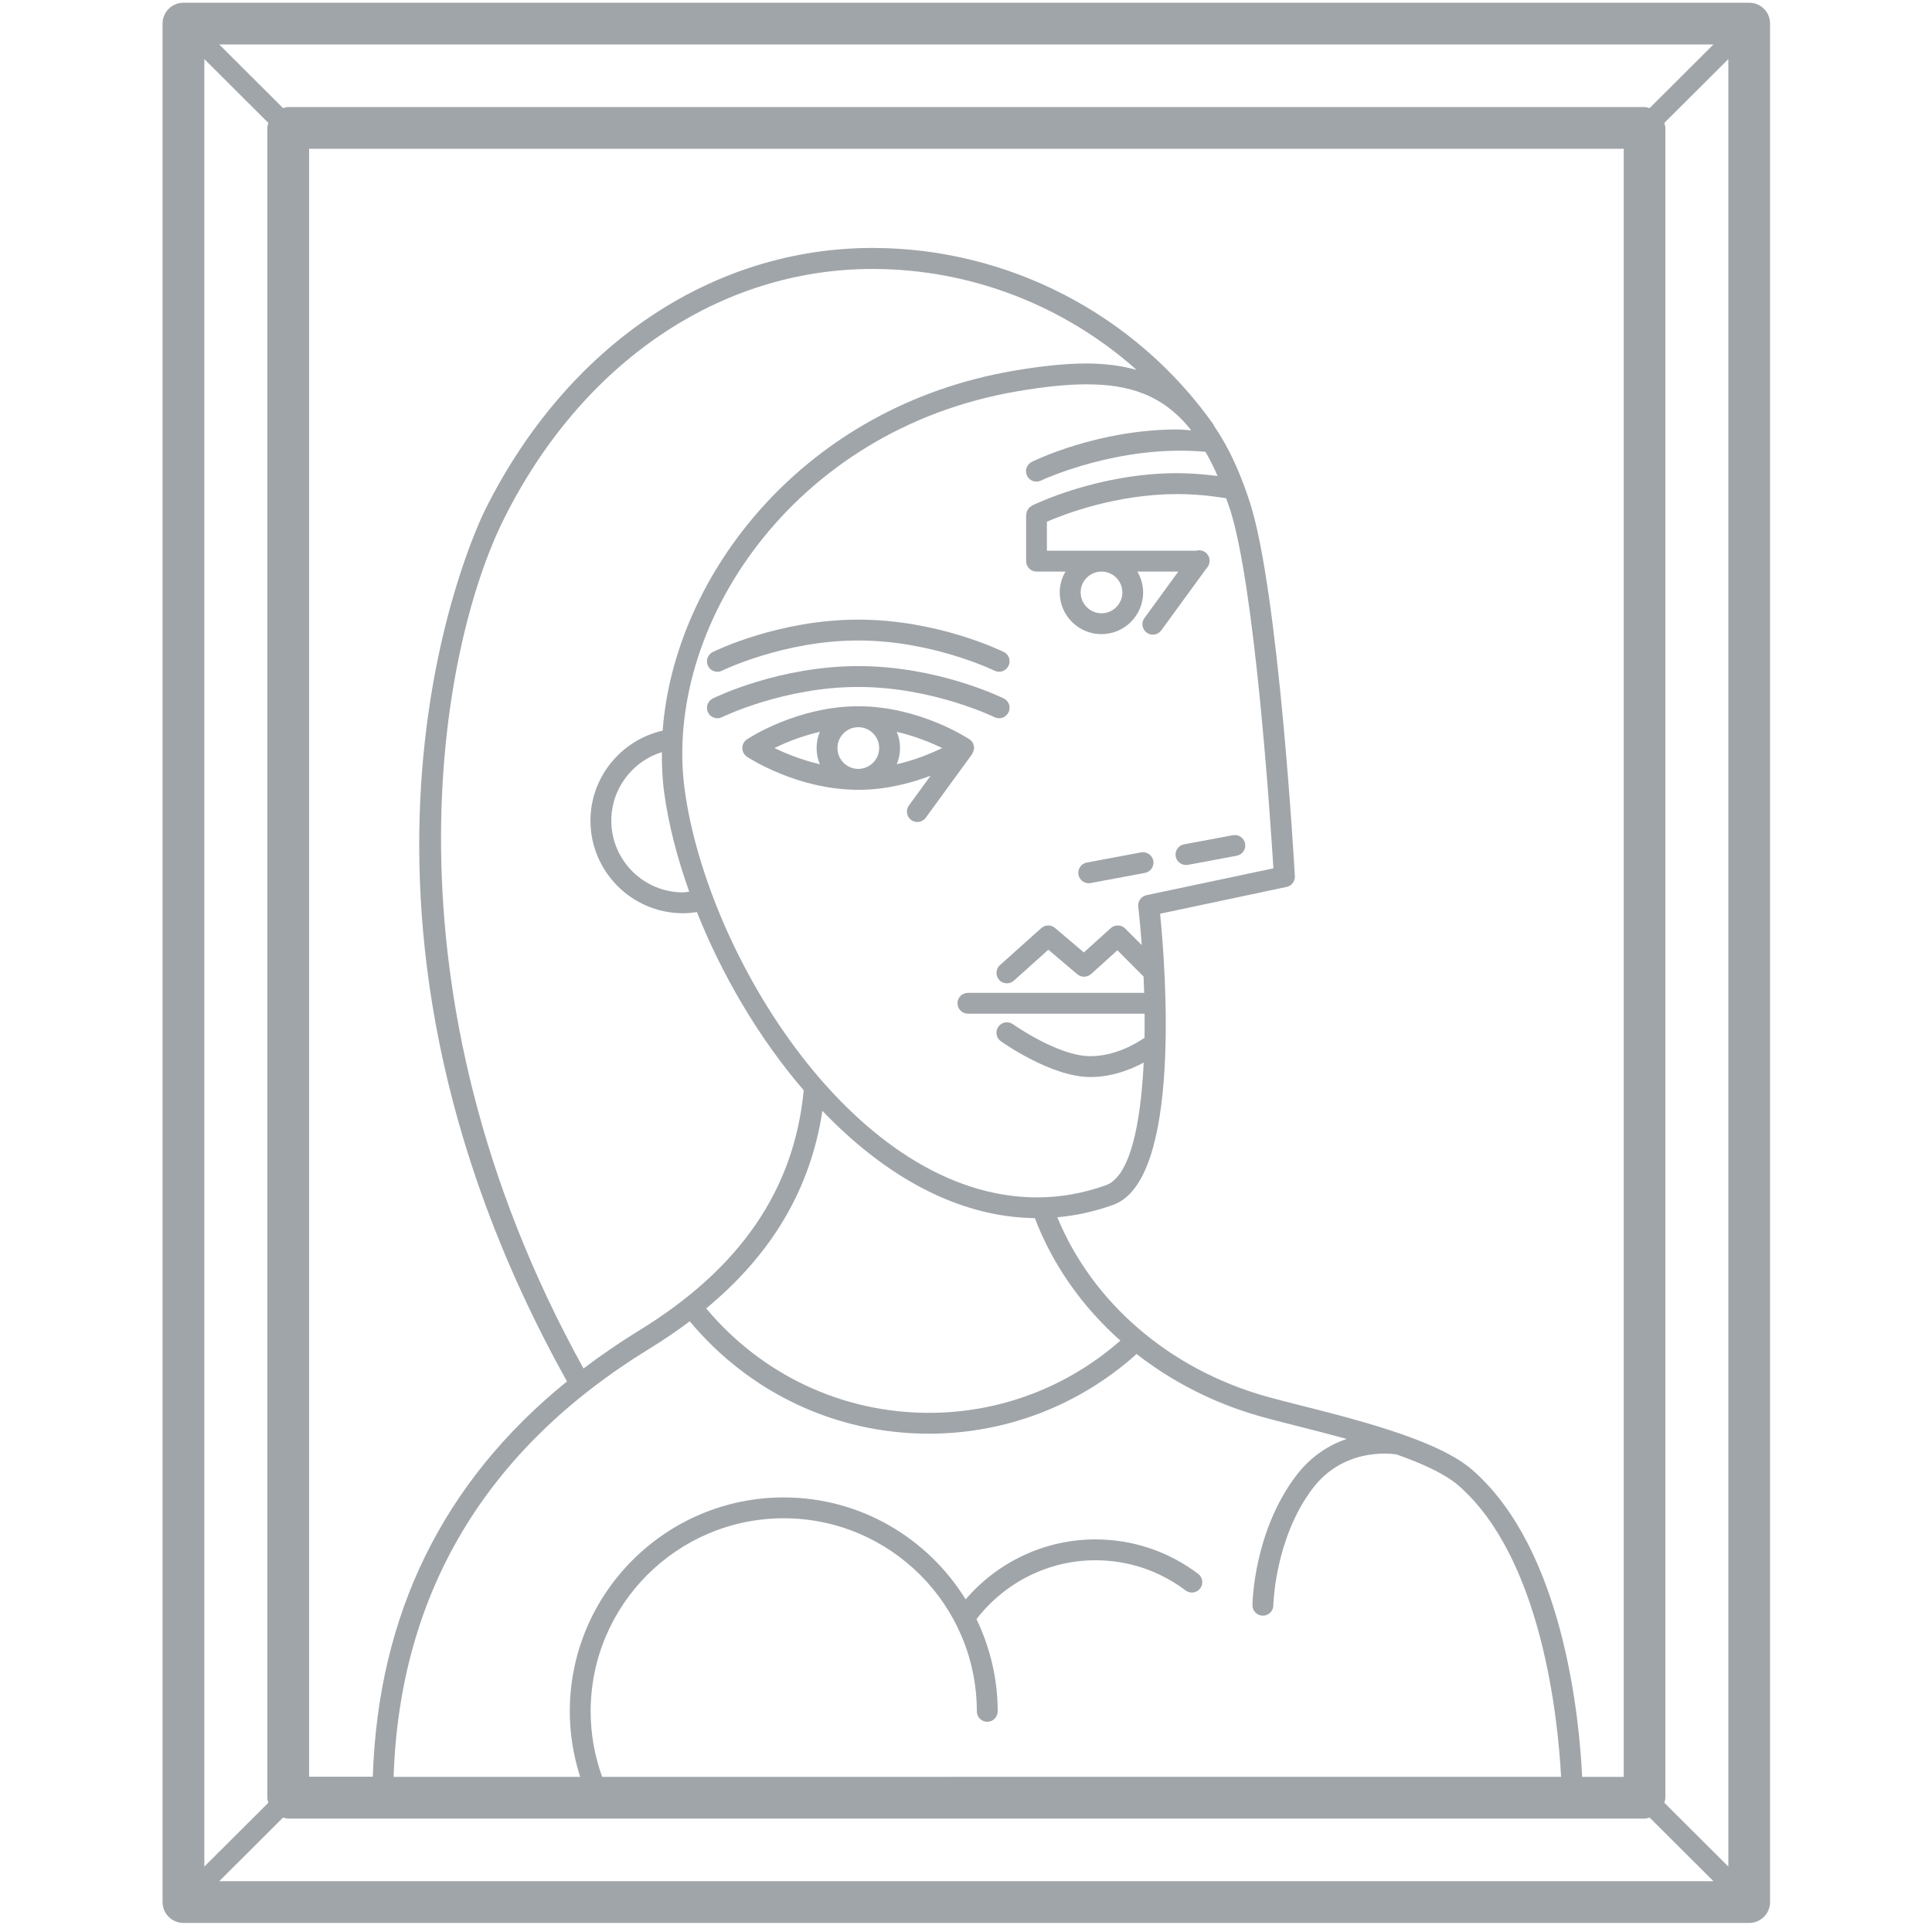 <?xml version="1.0" encoding="utf-8"?>
<!-- Generator: Adobe Illustrator 17.1.0, SVG Export Plug-In . SVG Version: 6.00 Build 0)  -->
<!DOCTYPE svg PUBLIC "-//W3C//DTD SVG 1.1//EN" "http://www.w3.org/Graphics/SVG/1.1/DTD/svg11.dtd">
<svg version="1.1" id="Livello_1" xmlns="http://www.w3.org/2000/svg" xmlns:xlink="http://www.w3.org/1999/xlink" x="0px" y="0px"
	 viewBox="0 -328.8 2834.6 2834.6" enable-background="new 0 -328.8 2834.6 2834.6" xml:space="preserve">
<g>
	<path fill="#A0A5AA" d="M2566.4-324.8H269.1c-16.9,0-30.6,13.7-30.6,30.6v2756.1c0,16.9,13.7,30.6,30.6,30.6h2297.3
		c16.9,0,30.6-13.7,30.6-30.6V-294.2C2597.1-311.1,2583.3-324.8,2566.4-324.8z M299.8-242.1l93.9,93.6c-0.6,2.4-1.5,4.8-1.5,7.4
		v2449.9c0,2.6,0.9,5,1.5,7.4l-93.9,93.6V-242.1z M2420.3-170.2c-2.5-0.6-4.9-1.5-7.5-1.5h-1990c-2.7,0-5.1,0.9-7.5,1.5l-93.7-93.4
		H2514L2420.3-170.2z M883.5,2278.2c-11.1-30.7-16.9-62.9-16.9-96.1c0-156.2,127.1-283.3,283.3-283.3s283.3,127.1,283.3,283.3
		c0,8.5,6.9,15.3,15.3,15.3s15.3-6.9,15.3-15.3c0-48.5-11.4-94.2-31.1-135.3c41.6-54.1,106-86.4,174.3-86.4
		c48.3,0,94.1,15.3,132.5,44.3c6.7,5,16.3,3.8,21.4-3c5.1-6.7,3.7-16.3-3-21.4c-43.8-33-95.9-50.5-150.9-50.5
		c-73.4,0-142.8,32.6-190.2,88c-55.4-89.6-154.1-149.6-266.9-149.6c-173.1,0-313.9,140.8-313.9,313.9c0,33,5.3,65.2,15.2,96.1H577.5
		c8.9-269.5,134.8-480.8,375.3-628.2c21.1-12.9,40.7-26.3,59.2-40.2c87.3,104.7,214,164.9,350.9,164.9
		c113.2,0,220.7-41.6,304.7-116.9c52.1,40.6,113.2,72.1,180.6,91.2c15.6,4.5,34.8,9.3,56,14.7c22.3,5.6,46.8,11.9,71.6,18.7
		c-25.3,8.6-52.4,24.9-74.9,54.9c-61.2,81.6-63.3,184.5-63.3,188.9c-0.1,8.5,6.6,15.4,15.1,15.5c0.1,0,0.2,0,0.2,0
		c8.3,0,15.2-6.7,15.3-15.1c0-0.9,2.1-97.5,57.2-170.9c44.6-59.5,112.1-52.4,123.5-50.6c37.6,13.3,70.9,28.3,90.9,45.6
		c122.6,106.7,146.1,343.1,150.6,427.4L883.5,2278.2L883.5,2278.2z M1514.1,413c-0.6,0.3-1,0.9-1.6,1.3c-1,0.6-2,1.3-2.8,2.1
		c-0.6,0.7-1,1.5-1.6,2.3c-0.6,0.9-1.1,1.7-1.5,2.6c-0.4,1-0.5,2.1-0.6,3.2c-0.1,0.7-0.5,1.4-0.5,2.2v67.8c0,8.5,6.9,15.3,15.3,15.3
		h42.5c-5.3,9-8.5,19.4-8.5,30.6c0,33.8,27.5,61.2,61.2,61.2c33.8,0,61.2-27.5,61.2-61.2c0-11.2-3.2-21.6-8.5-30.6h60.1l-49.7,68.2
		c-5,6.8-3.5,16.4,3.3,21.4c2.7,2,5.9,2.9,9,2.9c4.7,0,9.4-2.2,12.4-6.3l66.4-91c2.8-2.9,4.5-6.9,4.5-11.1c0-6.6-4.3-12.5-10.6-14.6
		c-3.1-1-6.2-1-9.1-0.1h-219v-42.6c24.8-10.7,101.4-40.5,191.4-40.5c23.2,0,47.3,2.2,71.6,6.1c1.9,5.4,3.8,10.7,5.7,16.4
		c36.6,114,59.2,455.3,63.6,526.6l-186.2,39.4c-7.7,1.6-12.9,8.9-12.1,16.7c2,17.7,3.7,36.7,5.2,56.6l-24.4-24.4
		c-5.8-5.8-15-6-21.1-0.6l-39.5,35.7l-42.4-36c-5.8-4.9-14.4-4.8-20.1,0.3l-60.6,54.3c-6.3,5.7-6.8,15.3-1.2,21.6
		c3,3.4,7.2,5.1,11.4,5.1c3.6,0,7.3-1.3,10.2-3.9l50.6-45.4l42.5,36c5.8,4.9,14.5,4.8,20.2-0.3l38.6-34.9l38.4,38.6
		c0.4,7.9,0.7,15.9,0.9,23.9h-258.6c-8.5,0-15.3,6.9-15.3,15.3s6.9,15.3,15.3,15.3h259.2c0.1,11.9,0.1,23.6-0.1,35.3
		c-12,8.3-42.9,27-79.5,27c-47.4,0-112.9-46.5-113.6-46.9c-6.9-4.9-16.4-3.2-21.3,3.6c-4.9,6.9-3.3,16.4,3.5,21.3
		c3,2.1,74.2,52.6,131.4,52.6c31.8,0,59.3-11,78.3-21.2c-4.4,90.6-20,167.2-55.4,179.9c-33.1,11.9-67.1,17.9-101,17.9h0
		c-265.8,0-483.8-354.1-517-597.8c-32.3-236.9,156.1-528.4,488-584.9c40.7-6.9,72.9-10.2,101.2-10.2c60.5,0,111.8,14,153.9,67.4
		c-6.8-0.3-13.7-1.2-20.3-1.2c-116.4,0-209.6,45.6-213.5,47.5c-7.6,3.8-10.7,12.9-7,20.5c2.7,5.4,8.1,8.5,13.7,8.5
		c2.3,0,4.6-0.5,6.8-1.6c1-0.5,114.6-53.8,241.3-42.1c6.1,10.7,12,22.4,17.7,35.5c-20-2.5-39.8-4.2-59-4.2
		C1611.3,365.5,1518,411.1,1514.1,413z M1646.7,540.4c0,16.9-13.7,30.6-30.6,30.6s-30.6-13.8-30.6-30.6s13.7-30.6,30.6-30.6
		S1646.7,523.5,1646.7,540.4z M1518.3,1458.4c26.2,68.7,69.5,130,125.5,179.7c-77.8,68.3-176.7,106-280.8,106
		c-127.4,0-245.4-55.9-326.9-153.2c97.1-80.3,153.2-176,170.5-289.9C1294.9,1393.3,1402.1,1457.1,1518.3,1458.4z M974.5,834.3
		c6.2,45.6,18.8,94.9,36.7,145.1c-3,0.3-6,1.1-9,1.1c-58.1,0-105.3-47.2-105.3-105.3c0-46.7,30.9-87.1,74.2-100.5
		C971,794.8,971.8,814.7,974.5,834.3z M1594,204.5c-30,0-63.9,3.4-106.3,10.6c-308.1,52.3-498.2,298.5-515.5,528.1
		c-61,13.9-105.9,68.3-105.9,132c0,74.9,60.9,135.9,135.9,135.9c6.8,0,13.6-0.7,20.3-1.7c36.4,91.6,90.3,184.2,156.7,261.5
		c-14,146-93.2,261.6-242.5,353c-28.5,17.5-55.2,36-80.6,55.1C549.4,1124.6,644.7,622.5,739.1,433
		c114.6-230,316.9-367.2,541.1-367.2c144.1,0,281.7,53.9,387.4,148.1C1645.3,207.7,1620.9,204.5,1594,204.5z M2321.3,2278.2
		c-4.1-86.9-27.5-334.1-161.3-450.5c-23.5-20.5-61.3-37.5-103.2-52.2c-0.1,0-0.2-0.1-0.3-0.1c0,0-0.1,0-0.1,0
		c-47.5-16.6-100.3-30.1-144.6-41.3c-20.9-5.3-39.8-10-55.2-14.4c-141.9-40.3-254-137.9-305.3-262.5c27.6-2.5,55-8.6,81.9-18.2
		c101.2-36.2,76.7-349,68.9-427.2l185.6-39.3c7.4-1.6,12.5-8.3,12.1-15.9c-0.9-16.9-23.9-416.7-65.7-547.4
		c-12.2-38-26.2-70-42.5-96.9c-0.6-1-1-1.9-1.7-2.8c-2.8-4.6-5.7-9.1-8.7-13.4c-0.4-0.9-0.6-1.9-1.3-2.8
		c-114.8-161.7-301.7-258.3-499.7-258.3c-236,0-448.5,143.6-568.4,384.2c-11.5,23.1-275.1,569.8,120.1,1278.8
		c-181.7,147.1-277.3,341.6-284.9,580h-93.5V-110.5h1928.8v2388.7H2321.3z M415.3,2337.9c2.4,0.6,4.8,1.5,7.5,1.5h1990
		c2.7,0,5.1-0.9,7.5-1.5l93.7,93.4H321.6L415.3,2337.9z M2441.9,2316.2c0.6-2.4,1.5-4.8,1.5-7.4V-141.1c0-2.6-0.9-5-1.5-7.4
		l93.9-93.6v2651.9L2441.9,2316.2z"/>
	<path fill="#A0A5AA" d="M1740.1,940.3c0.9,0,1.9-0.1,2.8-0.2l71.7-13.4c8.3-1.6,13.8-9.6,12.2-17.9c-1.6-8.4-9.7-13.6-17.9-12.2
		l-71.7,13.4c-8.3,1.6-13.8,9.6-12.2,17.9C1726.5,935.2,1732.9,940.3,1740.1,940.3z"/>
	<path fill="#A0A5AA" d="M1597.4,967.1c0.9,0,1.9-0.1,2.8-0.3l79.7-14.9c8.3-1.6,13.8-9.6,12.2-17.9c-1.6-8.3-9.7-13.7-17.9-12.2
		l-79.7,14.9c-8.3,1.6-13.8,9.6-12.2,17.9C1583.8,962,1590.2,967.1,1597.4,967.1z"/>
	<path fill="#A0A5AA" d="M1472.8,696c-3.9-1.9-97.2-47.5-213.5-47.5c-116.4,0-209.6,45.6-213.5,47.5c-7.6,3.8-10.7,12.9-7,20.5
		c2.7,5.4,8.1,8.5,13.7,8.5c2.3,0,4.6-0.5,6.8-1.6c0.9-0.4,90.7-44.3,199.9-44.3c108.9,0,199,43.9,199.9,44.3
		c7.6,3.8,16.8,0.6,20.5-7C1483.4,708.9,1480.4,699.8,1472.8,696z"/>
	<path fill="#A0A5AA" d="M1472.8,627.8c-3.9-1.9-97.2-47.5-213.5-47.5c-116.4,0-209.6,45.6-213.5,47.5c-7.6,3.8-10.7,12.9-7,20.5
		c2.7,5.4,8.1,8.5,13.7,8.5c2.3,0,4.6-0.5,6.8-1.6c0.9-0.4,90.7-44.3,199.9-44.3c108.9,0,199,43.9,199.9,44.3
		c7.6,3.8,16.8,0.6,20.5-7C1483.4,640.7,1480.4,631.6,1472.8,627.8z"/>
	<path fill="#A0A5AA" d="M1429,769.9c0.1-0.5,0.3-0.8,0.3-1.3c0-0.3-0.2-0.6-0.2-0.9c-0.1-1.8-0.6-3.5-1.3-5.1
		c-0.2-0.5-0.3-0.9-0.5-1.4c-1-1.9-2.4-3.6-4.3-4.9c-0.1-0.1-0.2-0.1-0.4-0.2c-0.1-0.1-0.1-0.2-0.2-0.2c-3-2-74.2-48.5-163.2-48.5
		c-89,0-160.2,46.5-163.2,48.5c-4.3,2.8-6.9,7.7-6.9,12.8s2.6,9.9,6.9,12.8c3,2,74.2,48.5,163.2,48.5c40.9,0,77.7-9.9,106.2-20.7
		l-31.8,43.6c-5,6.8-3.5,16.4,3.3,21.4c2.7,2,5.9,2.9,9,2.9c4.7,0,9.4-2.2,12.4-6.3l67.9-93.2c0.2-0.3,0.3-0.8,0.5-1.1
		c0.4-0.7,0.6-1.4,0.9-2.1C1428.5,773,1428.9,771.5,1429,769.9z M1228.7,768.7c0-16.9,13.7-30.6,30.6-30.6s30.6,13.8,30.6,30.6
		s-13.7,30.6-30.6,30.6S1228.7,785.6,1228.7,768.7z M1315.7,744.9c27.3,6.4,50.6,16,66.6,23.8c-16,7.8-39.3,17.5-66.6,23.8
		c3.1-7.3,4.8-15.4,4.8-23.8S1318.8,752.2,1315.7,744.9z M1202.9,744.9c-3.1,7.3-4.8,15.4-4.8,23.8s1.7,16.5,4.8,23.8
		c-27.3-6.4-50.6-16-66.6-23.8C1152.2,760.9,1175.5,751.2,1202.9,744.9z"/>
</g>
</svg>
